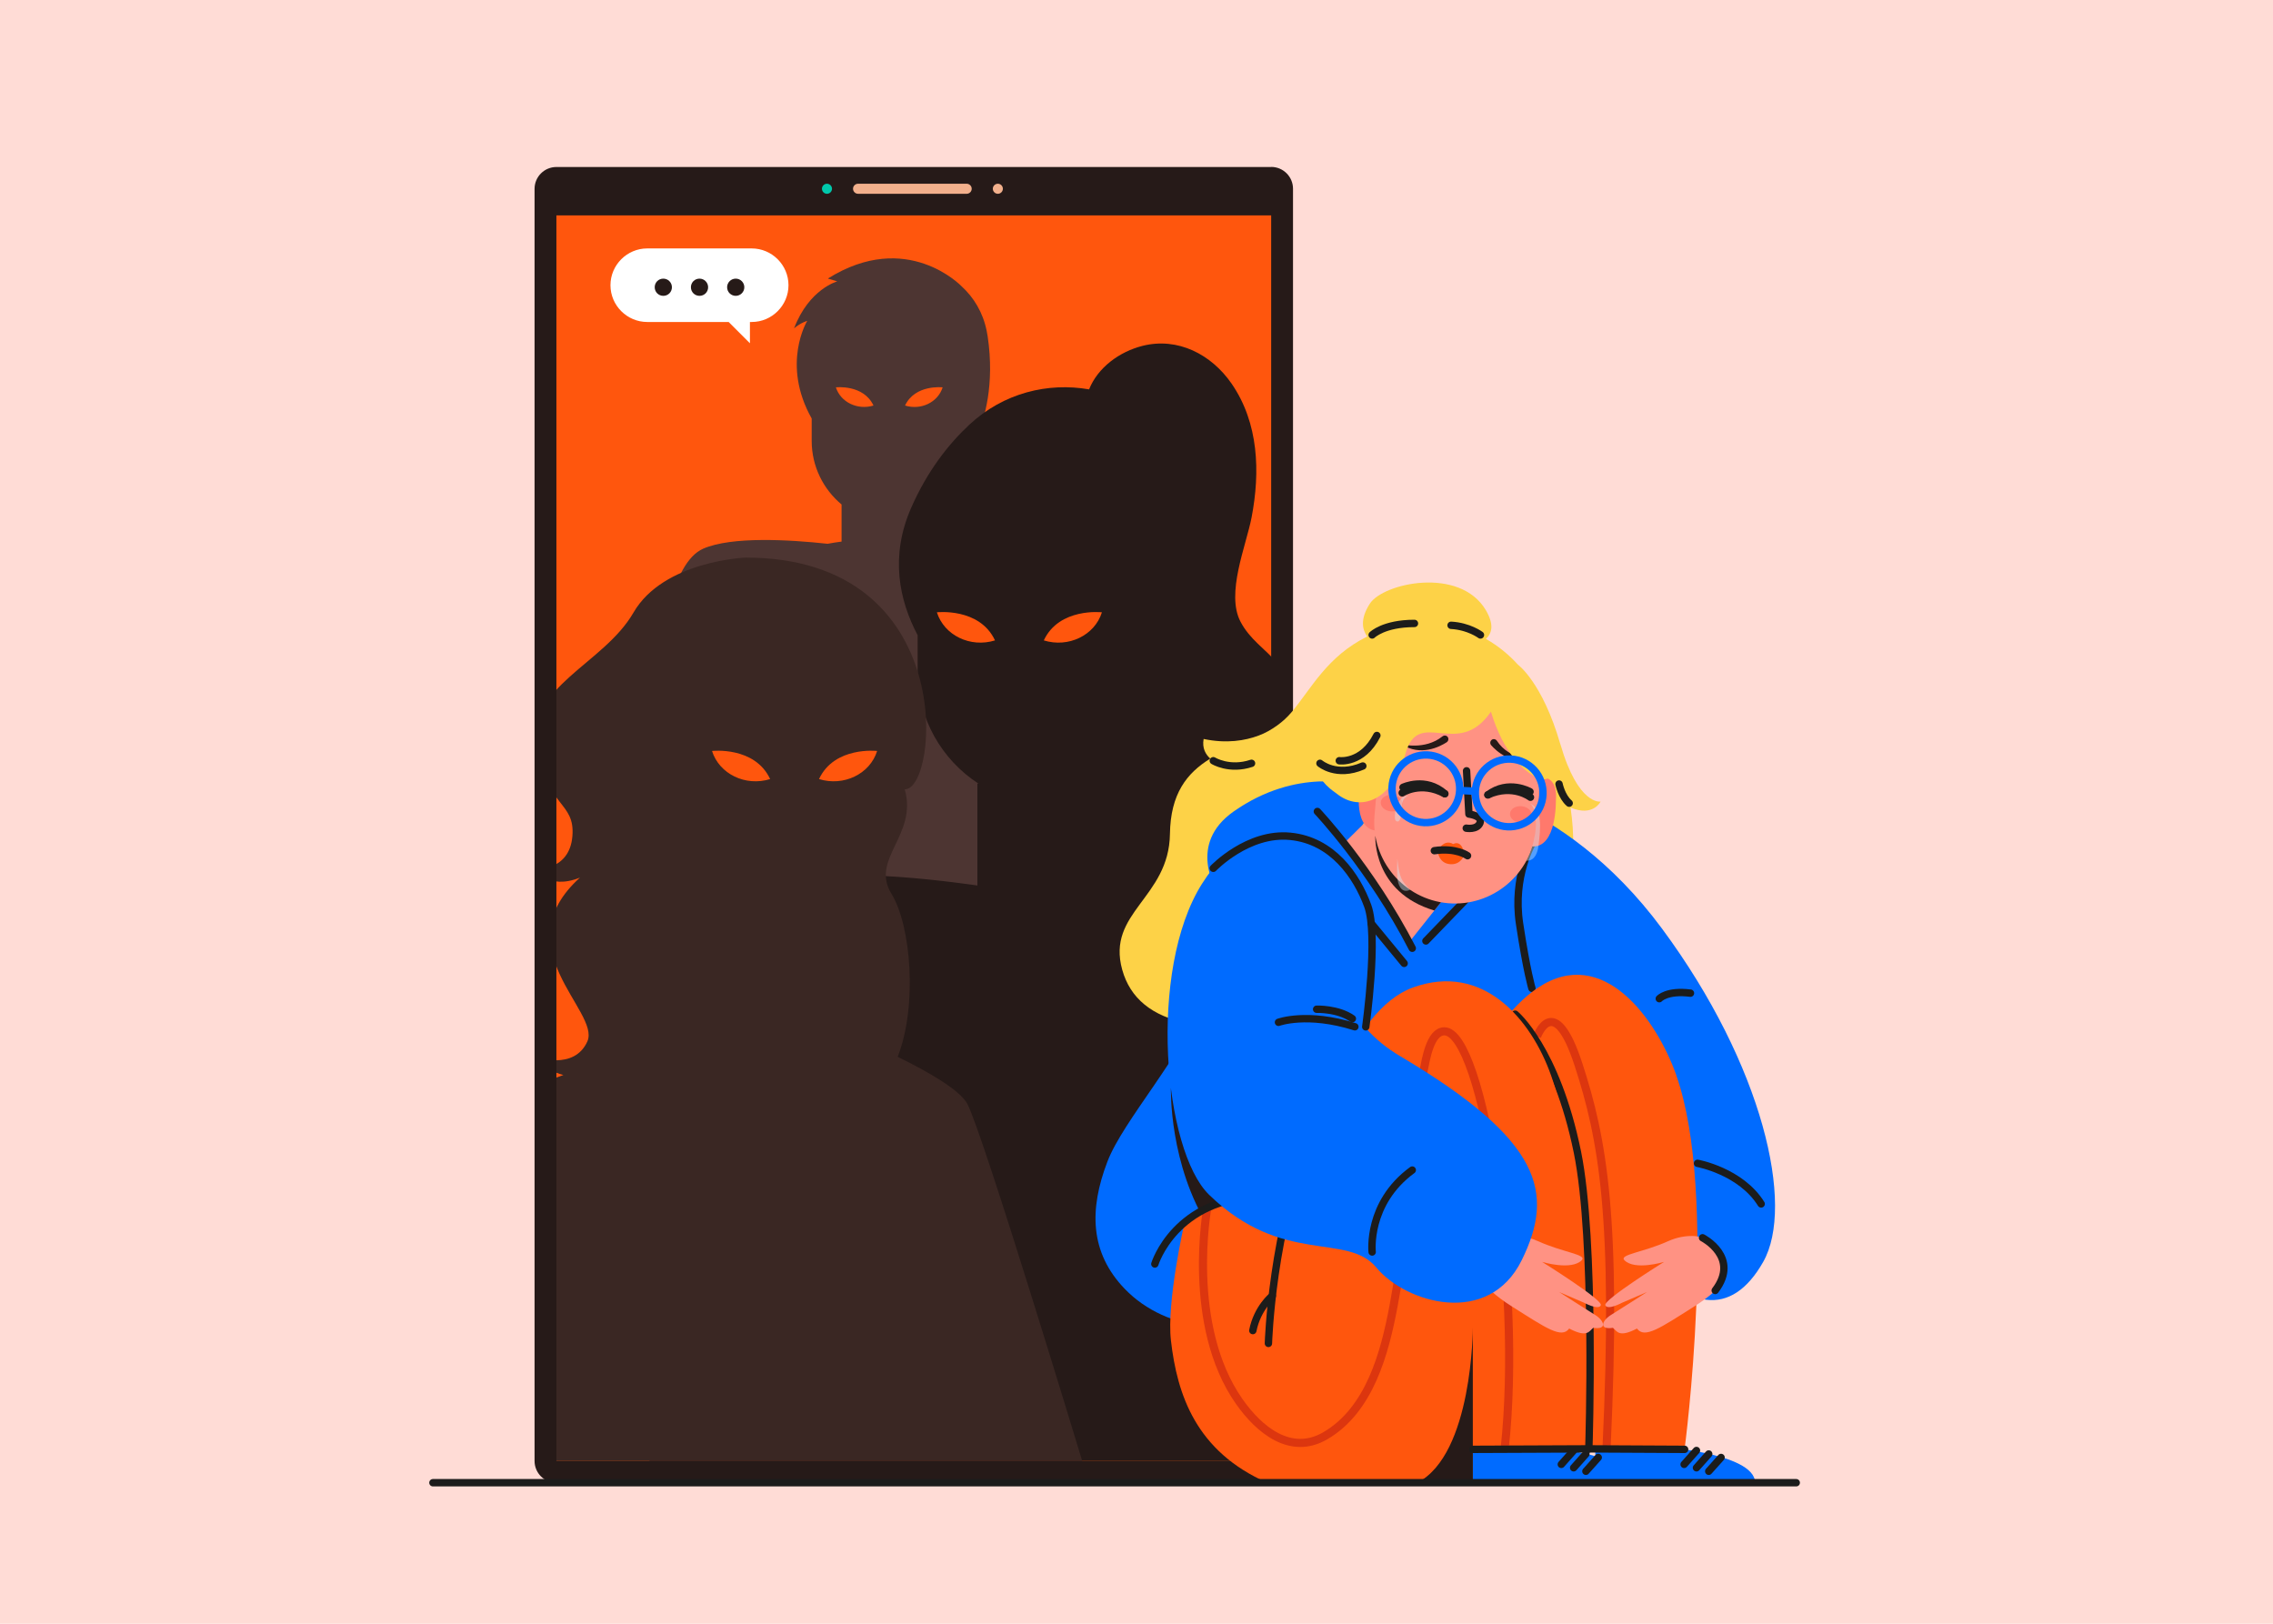 <?xml version="1.0" encoding="UTF-8"?><svg id="Layer_1" xmlns="http://www.w3.org/2000/svg" xmlns:xlink="http://www.w3.org/1999/xlink" viewBox="0 0 280 200"><defs><style>.cls-1{stroke:#1c1c1b;stroke-linecap:round;stroke-linejoin:round;}.cls-1,.cls-2,.cls-3{fill:none;}.cls-1,.cls-3{stroke-width:.91px;}.cls-2{stroke:#dc360f;}.cls-2,.cls-3{stroke-miterlimit:10;}.cls-4{fill:#fff;}.cls-5{fill:#4d3532;}.cls-3{stroke:#006bff;}.cls-6{fill:#00c8ab;}.cls-7{fill:#3a2723;}.cls-8{fill:#f2b08c;}.cls-9{fill:#006bff;}.cls-10{fill:#ff560d;}.cls-11{fill:#d3f1ff;opacity:.4;}.cls-12{fill:#261a18;}.cls-13{fill:#ff796c;}.cls-14{fill:#ff9283;}.cls-15{fill:#ffdcd6;}.cls-16{fill:#fdd247;}.cls-17{clip-path:url(#clippath);}</style><clipPath id="clippath"><rect class="cls-10" x="67.2" y="21.91" width="90.74" height="159.38" rx="3.06" ry="3.06"/></clipPath></defs><rect class="cls-15" width="280" height="200"/><rect class="cls-10" x="67.2" y="21.91" width="90.74" height="159.38" rx="3.06" ry="3.06"/><g class="cls-17"><path class="cls-5" d="M129.78,112.44l9.44,30.72h9.42l-8.22-37.55s-.74-34.59-8.62-38.03c-3.46-1.51-10.44-1.12-15.14-.62v-4.83c2.25-1.87,3.68-4.68,3.68-7.82v-.54c.93-2.14,2.21-6.38,1.33-12.32-.04-.25-.08-.48-.13-.72-.46-2.25-1.58-4.09-3.08-5.46h0s-6.72-7.07-16.48-.96l1.16.35s-3.47.92-5.32,5.78c.81-.69,1.62-.92,1.62-.92,0,0-3.24,5.3.55,12.03v2.77c0,3.13,1.44,5.95,3.68,7.82v4.57c-.55.07-1.13.16-1.72.27-4.7-.51-11.81-.93-15.32.6-7.88,3.44-6.26,38.03-6.26,38.03l-3.9,37.55h9.42s45.76,0,45.76,0l-4.92-29.12c-.32-2.8-.44-5.61-.37-8.41,1.26,2.83,2.43,5.2,3.41,6.82Z"/><path class="cls-10" d="M102.97,47.71c.58,1.83,2.66,2.84,4.63,2.24-1.23-2.63-4.63-2.24-4.63-2.24Z"/><path class="cls-10" d="M111.49,49.95c1.97.61,4.05-.4,4.63-2.24,0,0-3.4-.39-4.63,2.24Z"/><path class="cls-12" d="M159.87,103.43c-.8-.57-3.54-.21-6.68.47-3.86-3.02,4.98-5.31,6.01-13.84,1.09-8.96-4.08-9.08-6.39-13.49-1.82-3.48.69-9.33,1.37-12.85,1.07-5.59.88-11.61-2.46-16.46-2.48-3.6-6.63-5.76-10.98-4.66-2.84.72-5.5,2.66-6.58,5.36-5.04-.88-10.53.41-14.76,4.36-2.61,2.43-5.17,5.73-7.14,10.19-2.65,6-1.5,11.42.78,15.73v4.55c0,5.74,2.99,10.8,7.49,13.73h-.13v12.55s-18.8-2.82-21,0c-2.2,2.82-19.41,70.88-19.41,70.88h95.56c-3.76-56.47-13.47-74.95-15.67-76.52Z"/><path class="cls-10" d="M115.41,75.42c.9,2.84,4.12,4.4,7.16,3.46-1.9-4.07-7.16-3.46-7.16-3.46Z"/><path class="cls-10" d="M128.58,78.88c3.04.94,6.27-.62,7.16-3.46,0,0-5.26-.61-7.16,3.46Z"/><path class="cls-7" d="M119.18,135.99c-.93-1.73-4.81-3.97-8.6-5.82,2.46-6.26,1.65-16.18-.77-20.09-2.64-4.28,3.26-7.22,1.64-12.86,4.16.14,6.85-28.54-19.59-28.54,0,0-10.13.38-13.83,6.78-3.7,6.4-13.18,9.06-11.91,16.57,1.27,7.52,4.74,6.68,4.39,10.97-.35,4.29-4.51,4.06-4.51,4.06,0,0,1.46,2.62,5.44,1.04-9.48,8.56,2.54,16.49.92,20.16-1.62,3.66-6.36,1.93-6.36,1.93,0,0,.89,1.57,3.4,2.22-2.34.84-4.49,1.65-5.83,2.22-4.5,1.93-12.54,45.32-12.54,45.32h82.28s-12.21-40.35-14.14-43.96Z"/><path class="cls-10" d="M87.71,92.5c.9,2.84,4.12,4.4,7.16,3.46-1.9-4.07-7.16-3.46-7.16-3.46Z"/><path class="cls-10" d="M100.89,95.96c3.04.94,6.27-.62,7.16-3.46,0,0-5.26-.61-7.16,3.46Z"/></g><path class="cls-12" d="M156.59,20.57h-88.05c-1.48,0-2.69,1.2-2.69,2.69v156.69c0,1.48,1.2,2.69,2.69,2.69h88.05c1.48,0,2.69-1.2,2.69-2.69V23.25c0-1.48-1.2-2.69-2.69-2.69ZM68.54,179.95s0,0,0,0V26.53h88.05v153.42h-88.05Z"/><path class="cls-8" d="M105.7,23.87h13.38c.34,0,.62-.28.62-.62h0c0-.34-.28-.62-.62-.62h-13.38c-.34,0-.62.28-.62.62h0c0,.34.28.62.62.62Z"/><path class="cls-6" d="M101.87,23.87h0c.34,0,.62-.28.62-.62h0c0-.34-.28-.62-.62-.62h0c-.34,0-.62.28-.62.62h0c0,.34.28.62.62.62Z"/><path class="cls-8" d="M122.92,23.87h0c.34,0,.62-.28.62-.62h0c0-.34-.28-.62-.62-.62h0c-.34,0-.62.28-.62.62h0c0,.34.28.62.62.62Z"/><path class="cls-16" d="M192.21,91.66c-2.2-7.6-5.21-9.78-5.21-9.78,0,0,0,0,0,0-1.15-1.27-2.49-2.35-3.96-3.19.79-.71,1.01-1.81-.01-3.54-3.22-5.41-12.65-3.34-14.29-.79-1.25,1.95-.9,3.25-.31,4.04-4.95,2.44-6.89,6.41-9.31,9.3-.53.63-1.14,1.19-1.81,1.67h0c-.7.5-1.45.93-2.26,1.23-1.65.62-3.94,1.02-6.78.42-.21,1.14.26,1.92.82,2.42-2.92,1.79-4.9,4.36-4.97,9.28-.11,7.9-7.84,9.65-5.88,16.72,1.96,7.07,10.79,8.77,26.25,5.28,15.47-3.49,25.42-8.38,28.6-16.58.88-2.25.86-5.35.38-8.67,2.78,1.18,3.7-.74,3.7-.74,0,0-2.76.52-4.96-7.09Z"/><path class="cls-9" d="M177.16,96.07s15.15,1.5,27.59,18.33c12.45,16.83,16.37,34.11,12.45,41.03-3.92,6.92-9.55,6.1-15.67-1.75-6.13-7.85-24.37-57.61-24.37-57.61Z"/><path class="cls-9" d="M203.73,178.1s12.47.77,12.47,4.53h-19.68v-4.53h7.21Z"/><path class="cls-9" d="M191.8,114.55c-2.42-6.22-11.41-13.83-24.32-11.53,0,0-11.29.69-18.67,19.13-3.22,8.06-10.43,15.81-12.39,20.92-2.26,5.89-2.18,11.21,2.14,15.69,2.59,2.69,6.15,4.23,9.86,4.61l9.35.96c4.48-13.66,6.5-21.15,12.56-27.52,4.02-4.23,10.27-5.71,15.58-3.31,1.02.46,1.94,1.06,2.56,1.81,5.26-4.61,11.35-2.7,11.35-2.7,0,0-5.59-11.84-8.01-18.07Z"/><path class="cls-1" d="M188.8,103.78s-2.51,4.13-1.61,10.01c.89,5.88,1.52,7.94,1.52,7.94"/><path class="cls-12" d="M144.24,134.04s-.28,9.38,4.77,17.31c2.99-2.5,3.64-2.59,3.64-2.59l-8.41-14.72Z"/><path class="cls-10" d="M206.5,132.44c-2.46-6.94-9.02-16.07-17-10.81-6.94,4.58-11.91,17.58-15.02,25.74h-12.31s-11.06,26.28,9.38,35.27h20.21c3.3,0-.91-1.71,0-3.95l15.75-.16s4.19-31.44-1.02-46.08Z"/><path class="cls-2" d="M189.34,127.67s2.1-5.77,5.1,3.43c3,9.2,4.79,18.86,3.46,47.36"/><path class="cls-1" d="M186.65,124.92s5.04,4.16,7.66,16.97c2.24,10.93,1.42,36.21,1.42,36.21l-.02.36"/><path class="cls-9" d="M188.64,178.1s12.47.77,12.47,4.53h-19.68v-4.53h7.21Z"/><path class="cls-10" d="M191.06,132.44c-2.46-6.94-8.39-13.92-17-10.81-7.82,2.83-11.91,17.58-15.02,25.74h0c-4.66.11-10.52.27-13.18,3.47,0,0-2.16,9.56-1.62,14.26.77,6.71,3.1,13.68,11.87,17.53h20.21c1.61-1.88,2.83-1.86,3.74-4.09l12.08-.17s4.12-31.28-1.08-45.93Z"/><path class="cls-1" d="M156.25,165.47s.43-14.3,5.32-25.44"/><path class="cls-2" d="M148.72,148.79s-2.66,14.42,3.93,23.83c2.43,3.47,6.32,6.72,10.6,4.23,5.47-3.18,7.32-10.18,8.41-15.96,1.11-5.87,1.63-11.83,2.23-17.76.39-3.79.71-7.63,1.5-11.36.25-1.18.77-4.74,2.53-4.74,4.75,0,9.67,31.15,7.43,51.43"/><path class="cls-1" d="M142.26,155.69s2.48-8.17,13.18-8.36"/><line class="cls-1" x1="175.65" y1="115.9" x2="182.57" y2="108.73"/><path class="cls-12" d="M181.43,163.51s0,15.62-6.84,19.12c8,0,6.84,0,6.84,0v-19.12Z"/><path class="cls-14" d="M182.06,156.57s-.07,1.66,4.17,4.34c4.24,2.68,6.13,4.01,7.07,2.73,2.23,1.16,2.45.34,2.96-.09,1.83.27,1.31-.93.23-1.59-1.08-.66-4.43-2.82-4.43-2.82l3.07,1.32s1.79.97,2.07.31-7.24-5.34-7.24-5.34c0,0,3.62,1.11,4.9-.22.63-.7-2.32-.94-5.42-2.34-3.1-1.4-5.77-.02-5.77-.02l-1.61,3.72Z"/><path class="cls-14" d="M212.06,154.64c.68,1.58.27,3.43-1.02,4.57-.58.5-1.33,1.07-2.32,1.7-4.24,2.68-6.13,4.01-7.07,2.73-2.23,1.16-2.45.34-2.96-.09-1.83.27-1.31-.93-.23-1.59,1.08-.66,4.43-2.82,4.43-2.82l-3.07,1.32s-1.79.97-2.07.31c-.28-.66,7.24-5.34,7.24-5.34,0,0-3.62,1.11-4.9-.22-.63-.7,2.32-.94,5.42-2.34,1.07-.48,2.09-.64,2.97-.63,1.56.01,2.96.97,3.58,2.4h0Z"/><path class="cls-9" d="M168.29,96.45s-13.54,1.81-20.23,12.42c-6.68,10.6-4.74,32.84.89,38.3,9.05,8.78,16.97,4.58,20.6,8.96,3.62,4.38,13.83,7.38,17.91-.92,4.08-8.3,2.53-14.75-14.98-25.12-13.48-7.98-6.8-24.78-2.39-33.04,1.32-2.47-1.8-.59-1.8-.59Z"/><polygon class="cls-14" points="173.88 95.65 165.59 103.84 173.71 115.9 182.09 105.36 173.88 95.65"/><path class="cls-13" d="M167.58,96.21s-1.16,5.83,1.95,6.1c3.11.27,3-8.35.02-8.61-1.87-.16-1.97,2.51-1.97,2.51Z"/><path class="cls-12" d="M169.42,103.01s-.35,6.87,7.27,9.14c.35-.44,3.09-3.88,3.09-3.88l-10.35-5.26Z"/><path class="cls-13" d="M191.66,98.58s.14,5.94-2.98,5.67c-3.11-.27-1.51-8.74,1.47-8.48,1.87.16,1.51,2.81,1.51,2.81Z"/><path class="cls-14" d="M178.38,111.25h0c5.46.47,10.32-3.6,10.79-9.06l.5-5.74c.47-5.46-3.6-10.32-9.06-10.79h0c-5.46-.47-10.32,3.6-10.79,9.06l-.5,5.74c-.47,5.46,3.6,10.32,9.06,10.79Z"/><path class="cls-11" d="M188.36,98.93s1.06.31.82,3.11c-.21,2.42-1.15,3.96-1.15,3.96,0,0,1.23.26,1.49-1.84.27-2.19.52-4.63-1.16-5.23Z"/><path class="cls-1" d="M180.66,94.94l.29,5.33s1.73.21,1.36,1.1c-.36.88-1.69.64-1.69.64"/><path class="cls-10" d="M177.1,104.78s.75-1.5,1.91-.82c1.15-.56,1.39,1.27,1.39,1.27,0,0-.37,1.34-1.79,1.21-1.45-.13-1.51-1.66-1.51-1.66Z"/><path class="cls-1" d="M180.78,105.4s-1.38-1.02-4.09-.62"/><path class="cls-12" d="M172.62,91.66s2.89.79,5.07-.96c.24-.19.59-.11.7.17h0c.08.21,0,.43-.17.55-.83.54-3.24,1.81-5.6.23Z"/><path class="cls-12" d="M188.94,93.54s-3.02.05-4.54-2.29c-.17-.25-.52-.29-.72-.05h0c-.14.17-.14.41,0,.58.64.73,2.54,2.5,5.25,1.76Z"/><path class="cls-1" d="M172.73,97.66s2.27-1.51,5.25.11"/><path class="cls-1" d="M172.83,96.98s2.77-1.33,5.15.79"/><path class="cls-1" d="M188.53,98.2s-2.15-1.68-5.24-.3"/><path class="cls-1" d="M188.48,97.52s-2.66-1.54-5.19.39"/><path class="cls-13" d="M170.09,98.81c-.05.56.51,1.06,1.25,1.13.74.06,1.37-.34,1.42-.9.05-.56-.51-1.06-1.25-1.13-.74-.06-1.37.34-1.42.9Z"/><path class="cls-13" d="M186.01,100.2c-.05.56.51,1.06,1.25,1.13.74.06,1.37-.34,1.42-.9.05-.56-.51-1.06-1.25-1.13-.74-.06-1.37.34-1.42.9Z"/><path class="cls-9" d="M173.71,115.9s-6.75-5.69-8.44-13.3c.52-3.47,1.73-5.91,1.73-5.91,0,0-7.2-2.24-15.03,3.26-5.76,4.04-2.09,9.7-2.09,9.7,0,0,10.37,15.07,23.83,6.25Z"/><path class="cls-11" d="M173.52,98.09s-.78-.08-.82,1.27c-.03,1.2-.24,2.1-.74,1.75-.43-.3.19-3.44,1.56-3.02Z"/><path class="cls-16" d="M162.68,88.51c-2.16,2.91-1.3,6.97,1.69,9.03.12.08.23.17.35.26,2.77,2.19,6.78.99,8.4-4.92,1.62-5.91,6.46.77,10.54-5.22,1.58,5.18,4,7.31,5.77,8.18,1.07.53,2.3-.36,2.16-1.55-.49-4.33-2.64-13.69-12.1-13.69-8.17,0-13.35,3.25-16.81,7.9Z"/><path class="cls-3" d="M171.48,96.95c-.11,2.3,1.66,4.26,3.96,4.37,2.3.11,4.26-1.66,4.37-3.96.11-2.3-1.66-4.26-3.96-4.37-2.3-.11-4.26,1.66-4.37,3.96Z"/><path class="cls-3" d="M181.74,97.46c-.11,2.3,1.66,4.26,3.96,4.37,2.3.11,4.26-1.66,4.37-3.96s-1.66-4.26-3.96-4.37c-2.3-.11-4.26,1.66-4.37,3.96Z"/><line class="cls-3" x1="179.82" y1="97.36" x2="181.74" y2="97.46"/><path class="cls-1" d="M162.28,99.95s6.6,6.97,11.69,16.85"/><path class="cls-1" d="M149.46,106.95s4.25-4.45,9.47-3.94c5.23.51,8.2,4.88,9.55,8.56,1.35,3.68-.24,14.91-.24,14.91"/><path class="cls-1" d="M157.49,125.92s3.53-1.31,9.41.55"/><path class="cls-1" d="M162.19,124.31s2.63-.09,4.4,1.16"/><path class="cls-1" d="M169.03,154.21s-.66-6,4.94-10.09"/><path class="cls-1" d="M204.4,123.01s.93-1.05,3.84-.68"/><line class="cls-1" x1="168.92" y1="113.74" x2="172.97" y2="118.66"/><path class="cls-1" d="M209.11,143.29s5.32.96,7.84,5"/><path class="cls-1" d="M209.73,152.46s4.67,2.39,1.56,6.49"/><line class="cls-1" x1="181.43" y1="178.52" x2="195.72" y2="178.46"/><line class="cls-1" x1="207.52" y1="178.52" x2="195.72" y2="178.46"/><line class="cls-1" x1="192.33" y1="180.37" x2="193.85" y2="178.66"/><line class="cls-1" x1="193.85" y1="180.79" x2="195.36" y2="179.09"/><line class="cls-1" x1="195.36" y1="181.22" x2="196.88" y2="179.52"/><line class="cls-1" x1="207.46" y1="180.37" x2="208.98" y2="178.66"/><line class="cls-1" x1="208.98" y1="180.79" x2="210.49" y2="179.09"/><line class="cls-1" x1="210.49" y1="181.22" x2="212.01" y2="179.52"/><path class="cls-11" d="M172.13,105.77s-.05,1.57,0,2.31c.05.73.42,2.07,1.57,1.52-1.08-1.13-1.31-1.47-1.57-3.83Z"/><path class="cls-1" d="M149.46,93.7s1.98,1.23,4.71.32"/><path class="cls-1" d="M162.6,94.02s2.02,1.74,5.28.33"/><path class="cls-1" d="M164.98,93.7s2.84.41,4.63-3.11"/><path class="cls-1" d="M169.03,78.21s1.41-1.42,5.21-1.42"/><path class="cls-1" d="M182.37,78.21s-1.42-1.07-3.62-1.19"/><path class="cls-1" d="M192.05,96.57s.31,1.55,1.25,2.36"/><path class="cls-1" d="M156.73,159.61s-1.85,1.49-2.4,4.28"/><path class="cls-4" d="M79.74,30.6h12.86c2.49,0,4.53,2.04,4.53,4.53h0c0,2.49-2.04,4.53-4.53,4.53h-.22v2.62l-2.62-2.62h-10.03c-2.49,0-4.53-2.04-4.53-4.53h0c0-2.49,2.04-4.53,4.53-4.53Z"/><circle class="cls-12" cx="90.63" cy="35.38" r="1.06"/><path class="cls-12" d="M81.71,34.32c.58,0,1.06.47,1.06,1.06s-.47,1.06-1.06,1.06-1.06-.47-1.06-1.06.47-1.06,1.06-1.06Z"/><path class="cls-12" d="M86.17,34.32c.58,0,1.06.47,1.06,1.06s-.47,1.06-1.06,1.06-1.06-.47-1.06-1.06.47-1.06,1.06-1.06Z"/><line class="cls-1" x1="53.33" y1="182.63" x2="221.27" y2="182.63"/></svg>